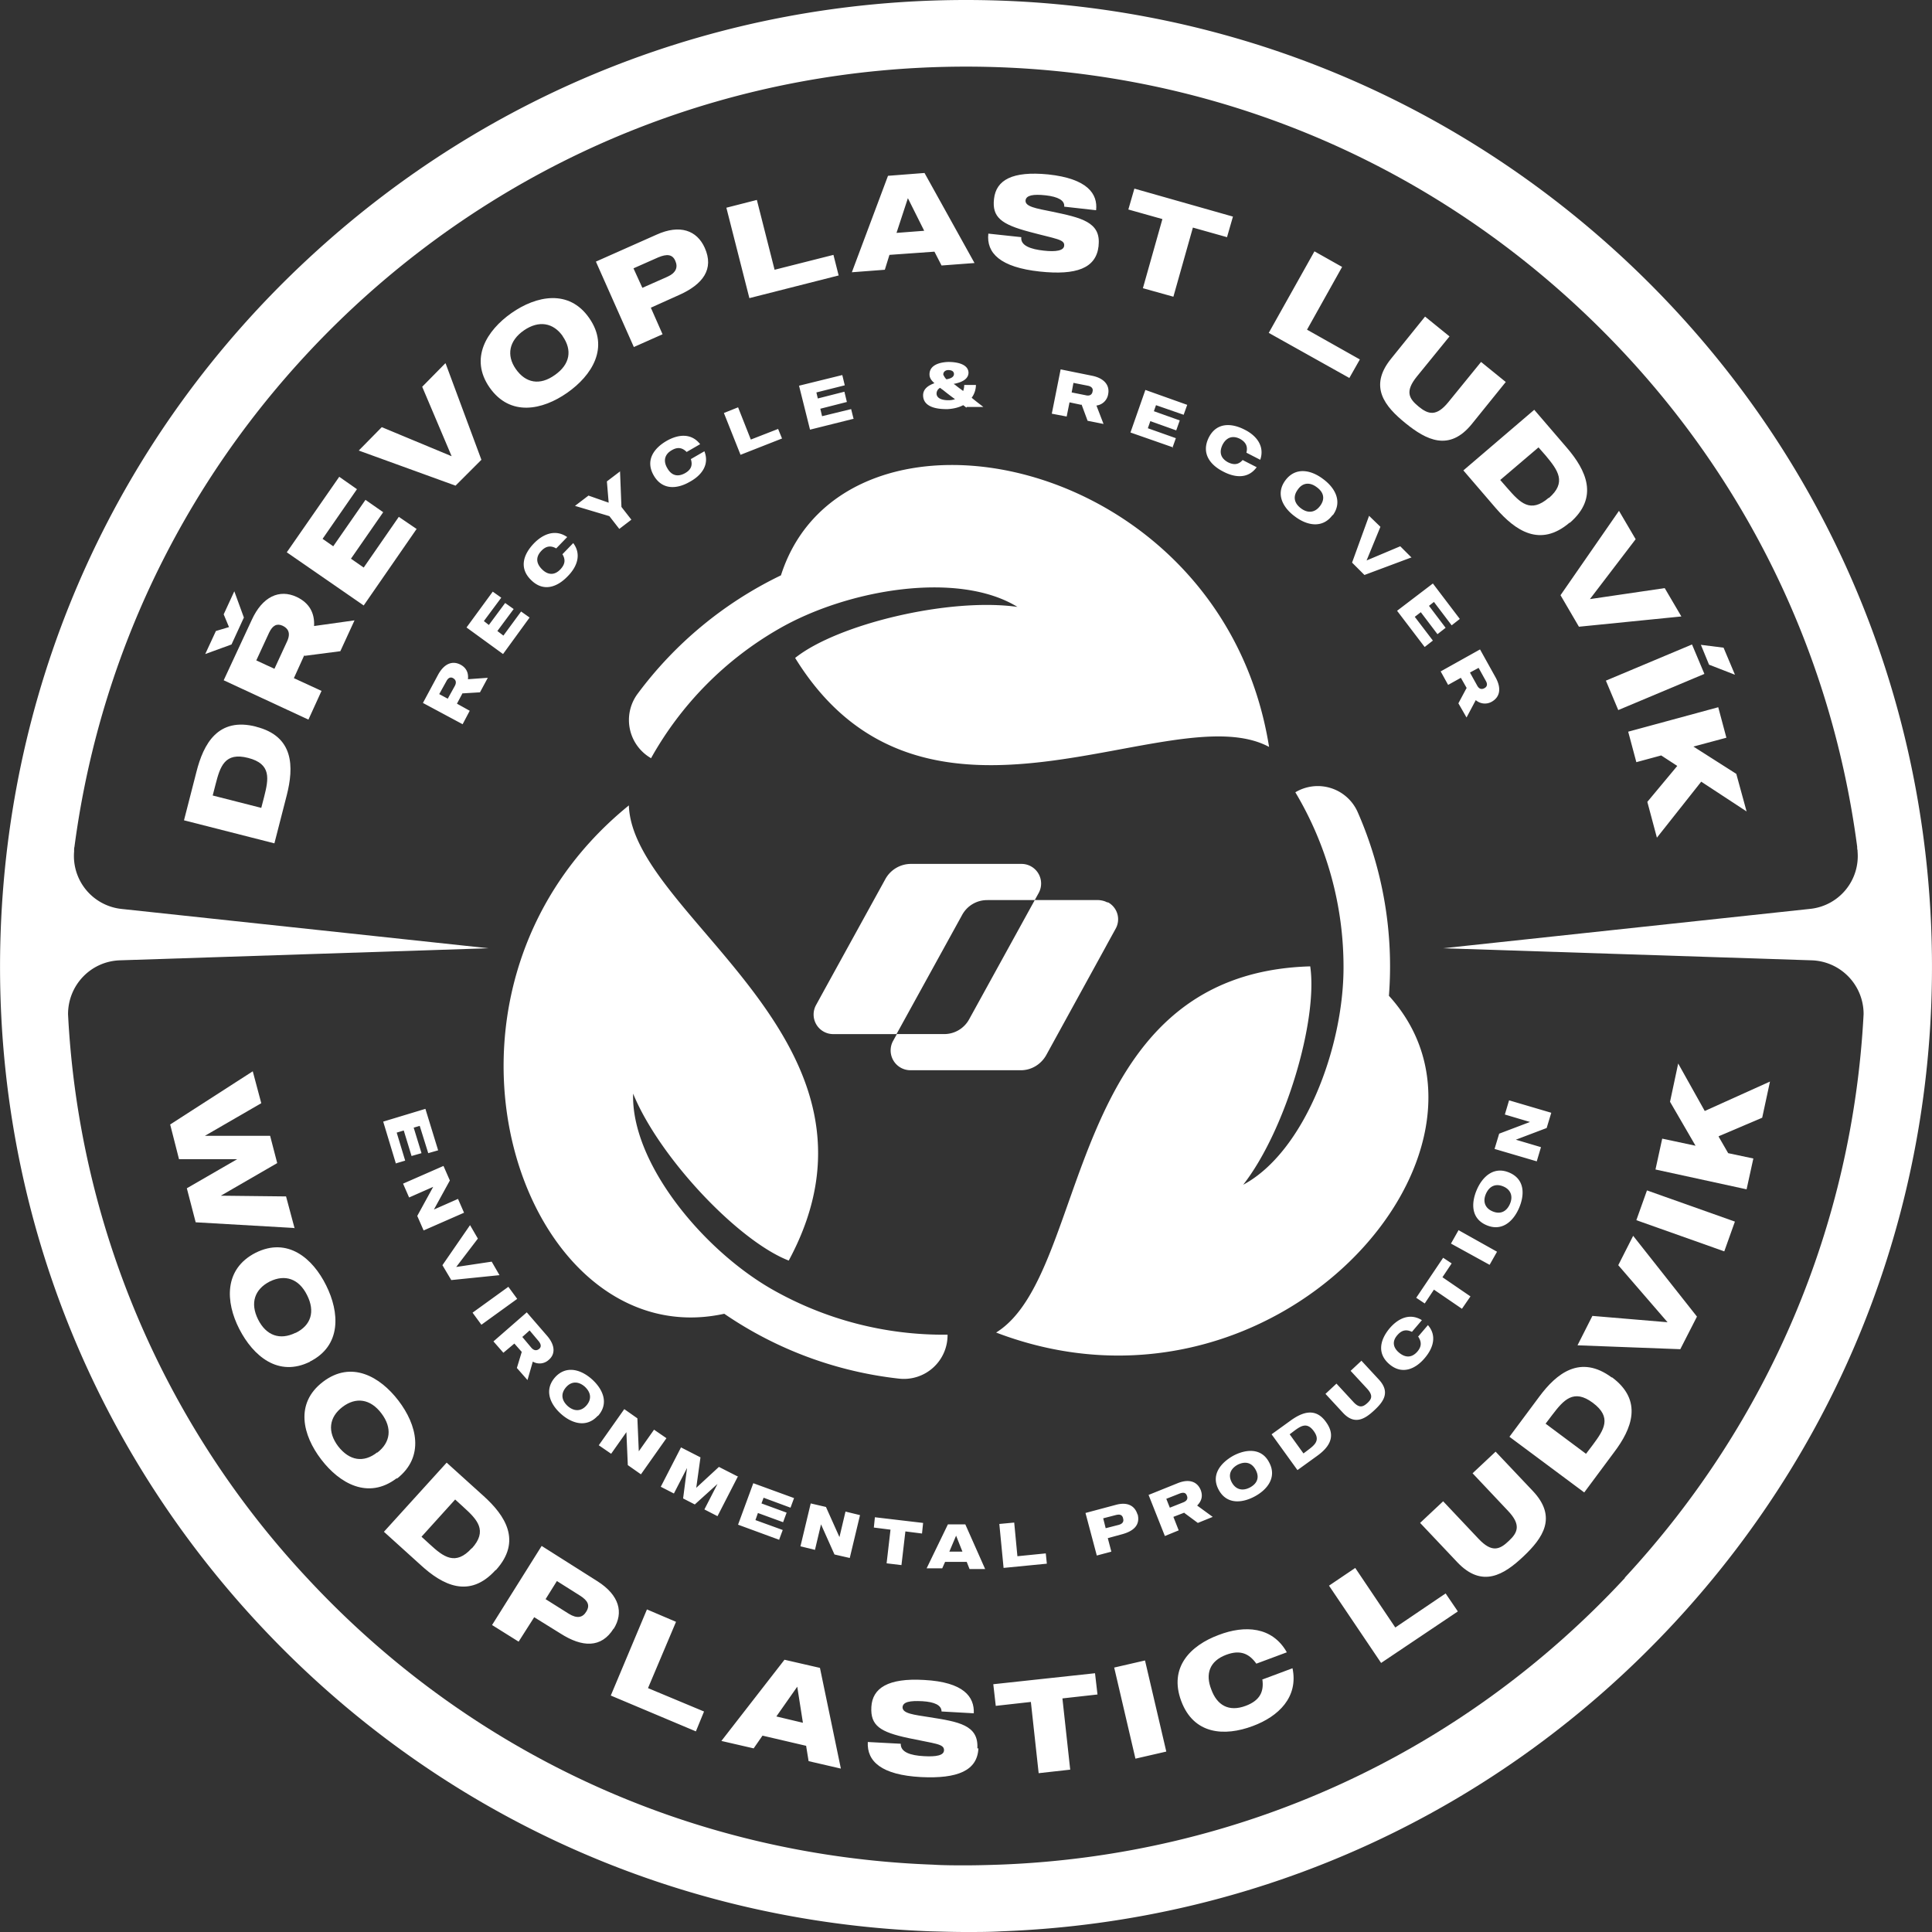 <svg fill="none" xmlns="http://www.w3.org/2000/svg" viewBox="0 0 64 64"><rect x="0" y="0" width="64" height="64" fill="#333333" stroke="none"/><g fill="#fff"><path d="M8.479 24.073c1.268.317 1.256 1.34 1.021 2.267l-.41 1.597-2.995-.763.41-1.597c.236-.94.717-1.832 1.985-1.504H8.48Zm-.259 1.034c-.775-.2-.927.282-1.08.88l-.094.365 1.609.41.094-.363c.152-.6.246-1.093-.529-1.292ZM7.762 19.587l.317.87-.41.892-.87.317.353-.763.434-.13-.176-.422.352-.764Zm2.314 2.126-.341.752.916.422-.434.951-2.807-1.303.928-1.996c.352-.776.916-1.034 1.491-.764.423.2.599.54.575.963l1.34-.188-.47 1.022-1.175.153-.023-.012Zm-.987.446.423-.916c.13-.282.023-.434-.153-.516-.188-.083-.329-.012-.446.234l-.423.916.61.282h-.01ZM13.81 17.509l-1.762 2.548L9.5 18.296l1.738-2.502.587.411-1.139 1.645.353.246 1.068-1.538.587.41-1.068 1.54.422.293 1.163-1.68.587.4.012-.012ZM14.761 12.037l1.186 3.194-.857.857-3.206-1.163.763-.775 2.314.963-.975-2.301.763-.775h.012ZM19.517 10.534c.681.974.094 1.902-.728 2.478-.822.575-1.89.798-2.572-.177-.67-.963-.094-1.89.728-2.466.822-.575 1.903-.798 2.572.165Zm-.869.61c-.317-.457-.798-.54-1.292-.2-.493.341-.587.823-.27 1.28.33.47.799.553 1.292.2.505-.352.587-.822.258-1.291l.012.011ZM23.345 8.208c.317.705-.058 1.21-.845 1.562l-.94.423.388.88-.951.423-1.257-2.83 2.008-.892c.775-.352 1.339-.141 1.597.434Zm-.974.435c-.094-.223-.282-.235-.564-.118l-.822.364.294.646.822-.364c.293-.129.364-.317.27-.528ZM27.784 9.124l-2.96.752-.762-2.995 1.01-.258.587 2.313 1.95-.493.175.693v-.012ZM30.955 8.337l-1.491.106-.153.493-1.092.083 1.197-3.195 1.21-.094 1.656 2.983-1.092.082-.235-.458Zm-.34-.692-.54-1.08-.377 1.15.916-.07ZM36.392 8.15c-.082.74-.74.974-1.95.845-1.303-.14-1.773-.61-1.702-1.256l1.092.117c-.035.282.317.4.74.446.41.047.67 0 .68-.164.024-.211-.281-.223-1.15-.458-.928-.247-1.245-.481-1.174-1.092.07-.622.599-.928 1.796-.81 1.304.14 1.645.646 1.586 1.186l-1.057-.118c.023-.211-.212-.329-.61-.375-.424-.047-.647 0-.67.164-.024.211.352.27.88.376.952.2 1.621.34 1.539 1.115v.024ZM40.643 7.856l-1.127-.317-.646 2.29-1.01-.282.646-2.29-1.128-.317.2-.692 3.265.927-.2.693v-.012ZM44.694 12.518l-2.665-1.491 1.514-2.701.916.516-1.162 2.079 1.75.986-.353.623v-.012ZM49.885 12.648l-1.128 1.397c-.751.928-1.514.528-2.195-.024-.682-.551-1.234-1.209-.482-2.137l1.127-1.397.81.657-1.08 1.327c-.399.494-.27.729.059.999.317.258.587.34.986-.153l1.08-1.327.811.658h.012ZM51.998 17.31c-.986.845-1.808.258-2.442-.47l-1.08-1.257 2.348-2.008 1.08 1.257c.635.74 1.08 1.644.094 2.49v-.012Zm-.692-.81c.599-.518.305-.917-.094-1.398l-.247-.282-1.268 1.08.246.282c.412.47.752.834 1.363.306v.011ZM55.698 20.421l-3.394.34-.61-1.044 1.937-2.795.552.94-1.515 1.984 2.478-.364.552.94ZM56.46 22.324l-2.853 1.198-.41-.975 2.853-1.198.41.975Zm1 .023-.846-.329-.27-.657.751.094.376.892h-.012ZM55.569 25.377l-.54-.352-.823.223-.27-1.01 2.983-.81.27 1.01-1.092.293 1.42.904.341 1.245-1.503-.986-1.468 1.855-.317-1.186.998-1.198v.012ZM9.735 40.678l-3.253-.188-.293-1.127 1.667-.963H5.93l-.293-1.15 2.736-1.762.282 1.057-1.867 1.08h2.16l.235.904-1.867 1.08 2.16.024.283 1.057-.024-.012ZM10.275 45.105c-1.057.529-1.89-.188-2.348-1.08-.458-.893-.517-1.985.54-2.525 1.057-.528 1.89.176 2.337 1.08.446.893.516 1.997-.54 2.525h.011Zm-.481-.951c.505-.247.657-.705.375-1.257-.27-.54-.728-.692-1.232-.446-.505.259-.658.717-.388 1.257.27.54.728.693 1.233.446h.012ZM13.14 48.969c-.939.716-1.89.176-2.5-.623-.611-.798-.881-1.855.058-2.571.94-.717 1.89-.177 2.501.622.611.798.881 1.855-.047 2.583l-.011-.011Zm-.645-.846c.446-.34.505-.822.14-1.303-.363-.482-.845-.552-1.291-.212-.446.34-.505.822-.141 1.304.376.481.846.552 1.292.2v.011ZM16.417 52.01c-.87.963-1.762.494-2.478-.164l-1.221-1.104 2.078-2.29 1.222 1.104c.716.646 1.28 1.491.41 2.454h-.011Zm-.787-.716c.529-.587.188-.951-.282-1.374l-.27-.247-1.115 1.233.27.247c.458.423.857.728 1.397.13v.011ZM20.327 53.948c-.41.658-1.045.622-1.761.164l-.87-.54-.516.81-.88-.551 1.643-2.62 1.856 1.175c.716.458.869 1.034.528 1.574v-.012Zm-.904-.564c.13-.211.047-.364-.211-.528l-.764-.482-.375.6.763.48c.282.177.47.13.587-.07ZM23.052 57.354l-2.819-1.187 1.198-2.853.963.411-.928 2.196 1.856.775-.27.658ZM26.716 57.835l-1.457-.34-.293.422-1.069-.246 2.09-2.69 1.175.27.693 3.336-1.069-.247-.082-.505h.012Zm-.118-.763-.188-1.198-.692.986.892.212h-.012ZM32.411 57.917c-.035.74-.693 1.01-1.902.951-1.304-.07-1.797-.516-1.762-1.162l1.092.058c-.011.282.33.388.764.411.41.024.669-.023.669-.2 0-.21-.294-.21-1.174-.398-.94-.2-1.269-.411-1.233-1.034.035-.622.552-.963 1.75-.892 1.315.07 1.667.563 1.643 1.104l-1.068-.06c0-.21-.235-.316-.634-.34-.423-.023-.646.024-.658.2 0 .211.376.247.893.329.962.152 1.632.258 1.585 1.033h.035ZM36.357 56.132l-1.163.13.258 2.36-1.045.117-.258-2.36-1.163.13-.082-.717 3.37-.364.083.716v-.012ZM37.93 55.005l.705 3.018-1.022.235-.704-3.018 1.021-.235ZM41.806 55.64l1.01-.377c.2.952-.459 1.597-1.316 1.914-.94.353-1.96.282-2.372-.833-.41-1.104.294-1.832 1.245-2.185.857-.328 1.773-.281 2.255.576l-1.01.376c-.235-.33-.529-.47-.998-.294-.564.211-.693.646-.494 1.15.188.518.576.752 1.14.541.47-.176.61-.47.551-.88l-.011.011ZM48.288 53.384l-2.537 1.703-1.726-2.56.869-.587 1.327 1.973 1.667-1.128.4.588v.011ZM49.544 48.088l1.233 1.303c.822.87.33 1.562-.317 2.173-.634.599-1.362 1.057-2.184.188l-1.233-1.304.763-.716 1.175 1.245c.434.458.692.364.998.07.305-.282.41-.54-.024-.998l-1.174-1.245.763-.716ZM53.396 45.622c1.045.775.658 1.715.07 2.49l-.986 1.327-2.478-1.844.987-1.327c.575-.775 1.362-1.41 2.407-.634v-.012Zm-.634.846c-.634-.47-.963-.094-1.339.399l-.223.294 1.339.998.223-.294c.376-.505.646-.916 0-1.397ZM54.1 40.937l2.114 2.677-.552 1.08-3.405-.129.493-.974 2.49.21-1.633-1.89.494-.974ZM54.559 39.434l2.912 1.033-.352.986-2.913-1.033.352-.986ZM56.93 37.649l.318.551.834.177-.224 1.021-3.018-.657.223-1.022 1.104.235-.845-1.456.27-1.268.88 1.573 2.161-.975-.258 1.198-1.433.61-.011.013Z"/><path d="M63.977 30.814c-.317-8.537-3.946-16.452-10.205-22.265C47.795 3.006 40.103 0 32 0 23.897 0 16.206 3.006 10.23 8.549 3.958 14.362.34 22.277.024 30.814c-.317 8.537 2.712 16.699 8.525 22.958 5.813 6.259 13.728 9.887 22.265 10.205.4.011.787.023 1.186.023.4 0 .787 0 1.186-.023 8.538-.318 16.452-3.946 22.265-10.205 5.813-6.26 8.843-14.42 8.526-22.958ZM53.83 52.269c-5.414 5.836-12.777 9.206-20.727 9.5-.364.012-.74.023-1.104.023-.364 0-.74 0-1.104-.023-7.95-.294-15.313-3.664-20.726-9.5a29.556 29.556 0 0 1-7.915-18.672c0-.963.751-1.75 1.714-1.785l12.213-.4L4.028 30.11a1.763 1.763 0 0 1-1.573-1.902v-.035c0-.035 0-.082.011-.118C3.37 21.208 6.6 14.937 11.72 10.17 17.286 5.002 24.45 2.207 32 2.207c7.551 0 14.714 2.795 20.269 7.961 5.132 4.768 8.35 11.027 9.253 17.885a.4.4 0 0 0 .012.118v.035a1.757 1.757 0 0 1-1.573 1.902l-12.155 1.304 12.213.4a1.778 1.778 0 0 1 1.715 1.784c-.364 6.952-3.124 13.505-7.915 18.672h.012Z"/><path d="m15.325 22.958-.188.352.423.235-.235.446-1.315-.705.505-.94c.2-.363.47-.469.74-.328.199.106.27.282.246.482l.658-.047-.259.481-.575.035v-.011Zm-.493.188.234-.423c.07-.13.024-.212-.058-.259-.082-.047-.165-.011-.223.106l-.235.423.282.152ZM17.544 20.456l-.88 1.21-1.21-.88.869-1.187.282.2-.576.775.165.129.54-.728.282.2-.54.728.2.152.586-.798.282.2ZM18.625 18.366l.364-.376c.281.376.129.787-.188 1.104-.34.353-.799.529-1.21.118-.41-.4-.246-.857.094-1.21.306-.317.716-.481 1.104-.211l-.364.376c-.164-.094-.329-.094-.493.082-.2.211-.165.423.023.61.188.188.411.212.61 0 .165-.176.165-.328.071-.493h-.011ZM20.539 15.606l.047 1.187.329.422-.4.306-.329-.423-1.139-.34.447-.341.669.235-.059-.705.447-.34h-.012ZM22.887 15.207l.447-.258c.176.446-.094.798-.482 1.01-.423.246-.916.282-1.198-.212-.282-.493 0-.892.423-1.139.388-.223.822-.27 1.116.106l-.447.258c-.14-.14-.293-.176-.493-.058-.246.14-.282.364-.152.587.129.235.328.317.587.176.211-.117.258-.27.2-.458v-.012ZM25.905 14.526l-1.374.54-.551-1.385.47-.188.422 1.068.904-.352.13.317ZM28.29 13.869l-1.457.364-.364-1.456 1.433-.353.082.34-.94.236.047.2.881-.224.082.34-.88.224.058.247.963-.235.082.329.012-.012ZM32.012 13.505s-.07-.06-.106-.083c-.13.07-.305.118-.505.13-.54.011-.822-.153-.822-.458 0-.212.176-.33.376-.4-.106-.094-.164-.176-.164-.293 0-.294.305-.4.622-.411.317 0 .658.082.67.352 0 .223-.236.329-.494.376.047.023.082.059.13.094.058.047.128.094.187.14a.596.596 0 0 0 .035-.199h.388a.73.73 0 0 1-.141.423c.14.117.282.223.387.305h-.552l-.011.024Zm-.376-.282a8.545 8.545 0 0 1-.4-.306.653.653 0 0 1-.093-.07.214.214 0 0 0-.118.188c0 .152.165.223.388.223a.635.635 0 0 0 .223-.035Zm-.387-.81s.046.105.105.152c.13-.023.247-.07.247-.176 0-.082-.07-.13-.188-.13-.094 0-.165.06-.165.142v.011ZM35.816 13.41l-.387-.082-.094.47-.493-.094.293-1.468 1.046.212c.399.082.587.317.528.61a.448.448 0 0 1-.388.376l.235.61-.528-.105-.2-.54-.012.012ZM35.5 13l.47.094c.141.035.212-.036.223-.13.024-.094-.035-.164-.164-.188l-.47-.093L35.5 13ZM38.858 14.82l-1.41-.493.494-1.41 1.386.494-.118.329-.916-.318-.07.2.857.305-.117.33-.858-.306-.082.235.928.329-.117.328.023-.023ZM41.171 15.243l.458.234c-.281.388-.716.353-1.115.141-.435-.223-.728-.61-.47-1.127.258-.505.752-.481 1.186-.258.4.2.67.552.517.998l-.458-.235c.047-.188 0-.34-.212-.458-.258-.13-.457-.035-.575.188-.117.235-.082.446.176.587.212.106.364.07.493-.082v.012ZM44.142 17.063c-.34.458-.857.34-1.244.047-.388-.282-.658-.74-.318-1.198.341-.458.858-.34 1.245-.047.388.282.658.74.33 1.198h-.013Zm-.41-.306c.164-.223.129-.446-.118-.622-.235-.176-.47-.14-.622.082-.165.223-.13.447.105.623s.47.14.634-.083ZM46.738 18.472l-1.539.575-.41-.41.563-1.55.376.364-.458 1.115 1.115-.47.376.376h-.023ZM47.184 21.42l-.904-1.187 1.186-.904.892 1.174-.27.212-.587-.775-.164.129.551.728-.27.211-.552-.728-.2.153.6.787-.27.211-.012-.012ZM48.593 22.805l-.2-.352-.422.235-.247-.447 1.304-.728.516.928c.2.364.141.646-.117.798a.458.458 0 0 1-.54-.047l-.306.576-.27-.47.27-.505.012.012Zm.106-.517.235.423c.07.13.164.13.246.082.082-.047.106-.129.035-.246l-.234-.423-.282.152v.012ZM13.117 38.553l-.423-1.398 1.398-.423.422 1.374-.328.094-.282-.904-.2.059.259.845-.33.094-.258-.845-.234.07.281.928-.317.094.012.012ZM15.372 40.173l-1.339.587-.211-.481.528-.963-.798.352-.2-.458 1.339-.587.211.482-.528.962.798-.352.2.458ZM16.558 42.24l-1.609.164-.293-.493.915-1.327.259.446-.717.94 1.175-.176.258.446h.012ZM17.133 43.027l-1.186.857-.293-.4 1.186-.857.293.4ZM17.298 44.8l-.259-.293-.364.305-.329-.376 1.104-.963.681.787c.259.305.27.599.047.787a.445.445 0 0 1-.528.058l-.176.611-.352-.4.164-.54.012.024Zm0-.517.305.364c.094.106.188.094.258.036.07-.059.07-.141-.011-.247l-.306-.364-.235.211h-.011ZM19.799 46.902c-.376.411-.87.247-1.221-.07-.353-.317-.564-.787-.188-1.21.375-.41.869-.246 1.221.07.352.318.575.787.2 1.21h-.012Zm-.376-.34c.176-.2.165-.423-.047-.623-.211-.188-.446-.188-.622.012s-.165.423.047.622c.211.188.446.188.622-.011ZM22.077 47.642l-.845 1.197-.435-.305-.047-1.092-.505.716-.41-.282.845-1.197.434.305.047 1.092.505-.716.411.282ZM24.437 48.922l-.669 1.303-.434-.223.434-.845-.752.68-.387-.199.13-1.01-.435.846-.435-.223.67-1.304.645.33-.14 1.009.751-.693.646.329h-.024ZM25.823 51.012l-1.374-.505.505-1.374 1.35.493-.117.318-.892-.33-.07.189.833.305-.117.317-.834-.305-.082.235.904.328-.118.318.012.011ZM28.489 50.19l-.34 1.421-.506-.117-.446-.998-.2.845-.481-.117.34-1.421.505.117.447.998.2-.845.48.117ZM30.544 50.8l-.552-.07-.13 1.116-.492-.059.129-1.115-.552-.07.035-.341 1.597.188-.035.34v.012ZM32.012 51.74h-.705l-.094.212h-.517l.705-1.456h.576l.657 1.48h-.517l-.093-.236h-.012Zm-.13-.34-.21-.529-.224.529h.435ZM34.678 51.799l-1.433.14-.141-1.456.493-.046.106 1.115.94-.094.035.34ZM37.684 50.155c.094.352-.118.563-.517.67l-.47.128.118.447-.482.129-.375-1.41 1.01-.27c.387-.105.633.036.716.33v-.024Zm-.482.129c-.035-.106-.105-.13-.246-.094l-.411.106.082.328.41-.105c.154-.035.2-.118.165-.223v-.012ZM39.234 50.108l-.364.14.176.447-.458.188-.54-1.362.963-.388c.375-.152.645-.058.763.223.082.212.023.376-.117.517l.516.376-.493.2-.446-.33v-.011Zm-.482-.164.447-.177c.14-.058.152-.14.117-.223-.035-.094-.106-.117-.235-.07l-.446.176.117.294ZM42.04 48.44c.27.494-.058.905-.47 1.128-.41.223-.927.282-1.197-.212-.27-.493.059-.892.47-1.127.41-.223.94-.282 1.197.211Zm-.446.247c-.129-.235-.34-.294-.599-.164-.246.14-.317.352-.188.587.13.235.353.293.6.164.258-.14.316-.352.187-.587ZM43.931 47.114c.364.505.047.869-.317 1.127l-.634.458-.857-1.186.634-.458c.376-.27.822-.446 1.174.059Zm-.411.293c-.223-.305-.423-.176-.658 0l-.14.106.457.634.141-.106c.235-.176.423-.328.2-.634ZM45.105 45.082l.576.622c.387.423.14.74-.165 1.022-.305.282-.645.493-1.033.07l-.575-.622.364-.34.552.598c.2.224.328.177.47.047.14-.129.199-.246 0-.47l-.553-.598.364-.34v.011ZM46.972 44.283l.33-.387c.305.352.175.763-.106 1.092-.306.364-.752.564-1.175.2-.422-.364-.293-.822.012-1.186.282-.33.67-.517 1.069-.27l-.33.387c-.175-.082-.328-.07-.48.106-.189.211-.142.422.058.587.2.164.411.176.599-.035.153-.177.14-.33.035-.494h-.012ZM48.088 41.852l-.305.458.928.635-.282.41-.928-.634-.305.458-.282-.188.892-1.326.282.187ZM48.311 40.748l1.28.717-.246.434-1.28-.704.246-.435v-.011ZM50.002 38.846c.517.224.505.74.317 1.175-.188.434-.563.786-1.08.563-.517-.223-.505-.74-.317-1.174.188-.434.564-.787 1.08-.564Zm-.2.458c-.246-.105-.457-.023-.575.235-.117.259-.035.482.212.587.246.106.458.024.575-.234.117-.259.035-.482-.211-.588ZM49.99 36.45l1.398.412-.153.505-1.021.387.833.247-.14.47-1.398-.411.153-.506 1.021-.387-.833-.247.14-.47ZM36.697 29.898s-.059-.023-.082-.035a.758.758 0 0 0-.235-.047h-2.102l-2.172 3.946a.94.94 0 0 1-.834.493H29.71l-.13.235a.656.656 0 0 0 .575.963h3.665c.34 0 .658-.188.834-.494l1.961-3.57.082-.152.259-.47a.638.638 0 0 0-.259-.88v.011ZM32.716 29.816h1.562l.13-.235a.65.65 0 0 0-.576-.963h-3.664a.968.968 0 0 0-.834.493L27.303 32.8l-.27.493a.649.649 0 0 0 .563.963h2.102l2.173-3.946a.94.94 0 0 1 .834-.493h.011ZM31.378 44.213a11.469 11.469 0 0 1-5.825-1.515c-2.302-1.327-4.65-4.193-4.58-6.47.87 2.125 3.488 4.884 5.155 5.53 3.9-7.233-5.178-11.379-5.296-15.078-7.691 6.248-3.546 18.308 3.16 16.84a12.72 12.72 0 0 0 5.789 2.149 1.447 1.447 0 0 0 1.608-1.456h-.011ZM42.91 26.246a11.28 11.28 0 0 1 1.596 5.801c0 2.666-1.303 6.118-3.323 7.199 1.41-1.809 2.478-5.46 2.22-7.234-8.209.235-7.258 10.181-10.405 12.13 9.254 3.535 17.627-6.082 13.012-11.155a12.713 12.713 0 0 0-1.034-6.083 1.445 1.445 0 0 0-2.067-.658ZM21.572 25.107a11.283 11.283 0 0 1 4.228-4.275c2.301-1.326 5.953-1.925 7.903-.728-2.278-.317-5.966.576-7.363 1.691 4.31 6.987 12.448 1.198 15.7 2.948-1.562-9.782-14.08-12.225-16.17-5.684a12.87 12.87 0 0 0-4.756 3.934 1.458 1.458 0 0 0 .458 2.126v-.012Z"/></g></svg>